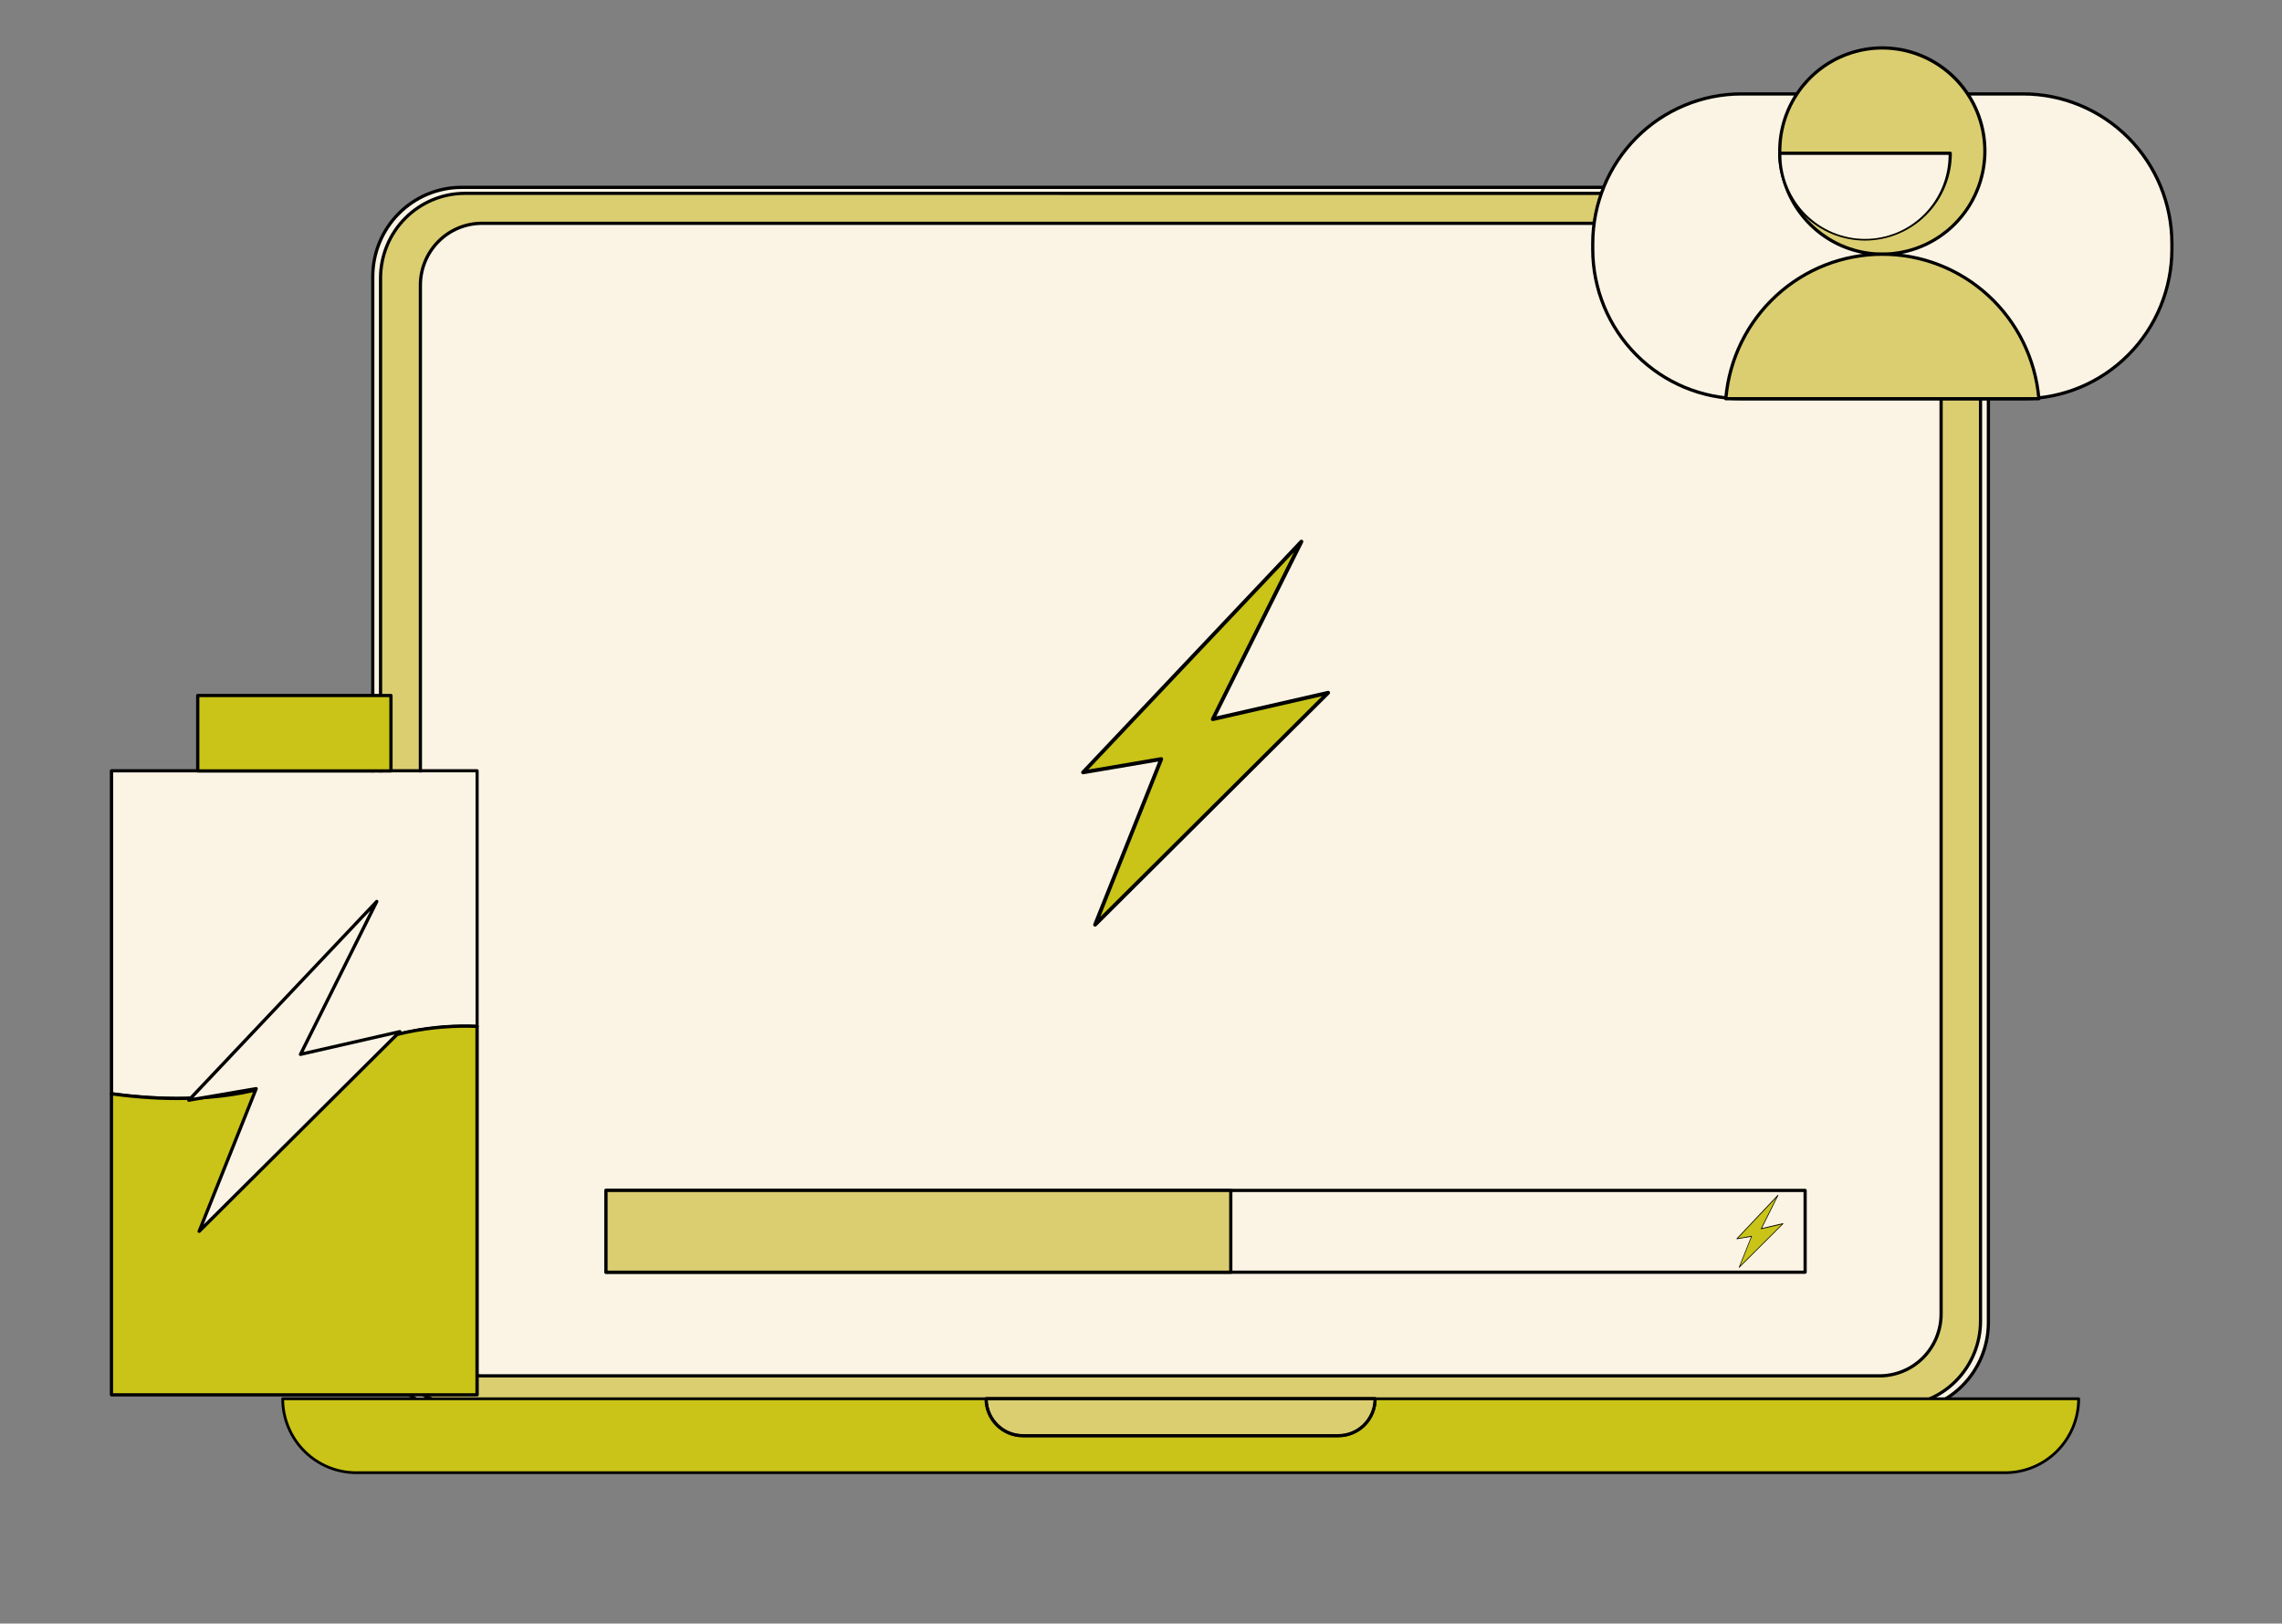 <svg width="149" height="106" viewBox="0 0 149 106" fill="none" xmlns="http://www.w3.org/2000/svg">
<rect x="0" y="0" width="149" height="106" fill="#808080" stroke="none"/>
<path d="M124.044 12.234H30.133C26.936 12.234 24.344 14.84 24.344 18.054V86.354C24.344 89.568 26.936 92.174 30.133 92.174H124.044C127.241 92.174 129.833 89.568 129.833 86.354V18.054C129.833 14.84 127.241 12.234 124.044 12.234Z" fill="#FBF4E4"/>
<path d="M124.04 92.279H30.129C28.566 92.278 27.068 91.653 25.963 90.542C24.858 89.431 24.236 87.925 24.234 86.354V18.053C24.236 16.482 24.858 14.976 25.963 13.864C27.068 12.753 28.566 12.128 30.129 12.126H124.04C125.602 12.128 127.101 12.753 128.206 13.864C129.311 14.976 129.932 16.482 129.934 18.053V86.354C129.932 87.925 129.311 89.431 128.206 90.542C127.101 91.653 125.602 92.278 124.04 92.279ZM30.129 12.339C28.622 12.341 27.177 12.944 26.112 14.015C25.046 15.086 24.447 16.538 24.444 18.053V86.354C24.446 87.869 25.046 89.321 26.111 90.393C27.177 91.464 28.622 92.067 30.129 92.068H124.04C125.547 92.067 126.992 91.464 128.057 90.393C129.123 89.321 129.722 87.869 129.724 86.354V18.053C129.722 16.538 129.123 15.085 128.057 14.014C126.992 12.942 125.547 12.339 124.04 12.337L30.129 12.339Z" fill="black"/>
<path d="M123.816 12.621H30.354C27.315 12.621 24.852 15.098 24.852 18.154V86.254C24.852 89.31 27.315 91.787 30.354 91.787H123.816C126.855 91.787 129.318 89.31 129.318 86.254V18.154C129.318 15.098 126.855 12.621 123.816 12.621Z" fill="#DBCE71"/>
<path d="M123.812 91.892H30.35C28.863 91.89 27.438 91.296 26.387 90.239C25.336 89.182 24.744 87.749 24.742 86.254V18.159C24.744 16.664 25.335 15.231 26.386 14.174C27.438 13.117 28.863 12.522 30.35 12.52H123.812C125.299 12.522 126.725 13.117 127.776 14.174C128.827 15.231 129.418 16.664 129.42 18.159V86.254C129.418 87.749 128.827 89.182 127.775 90.239C126.724 91.296 125.299 91.89 123.812 91.892ZM30.35 12.727C28.918 12.729 27.546 13.302 26.534 14.32C25.522 15.339 24.953 16.719 24.953 18.159V86.254C24.955 87.693 25.524 89.072 26.536 90.09C27.548 91.107 28.92 91.679 30.351 91.681H123.813C125.244 91.679 126.616 91.107 127.628 90.09C128.64 89.072 129.209 87.693 129.211 86.254V18.159C129.21 16.72 128.641 15.34 127.629 14.323C126.617 13.305 125.245 12.733 123.813 12.731L30.35 12.727Z" fill="black"/>
<path d="M122.718 14.58H31.455C29.236 14.58 27.438 16.388 27.438 18.619V85.789C27.438 88.02 29.236 89.828 31.455 89.828H122.718C124.937 89.828 126.735 88.02 126.735 85.789V18.619C126.735 16.388 124.937 14.58 122.718 14.58Z" fill="#FBF4E4"/>
<path d="M122.724 89.934H31.467C30.373 89.933 29.326 89.496 28.552 88.718C27.78 87.941 27.345 86.888 27.344 85.789V18.619C27.345 17.52 27.78 16.466 28.552 15.69C29.326 14.912 30.373 14.475 31.467 14.474H122.724C123.817 14.475 124.865 14.912 125.638 15.69C126.411 16.466 126.845 17.52 126.847 18.619V85.789C126.845 86.888 126.411 87.941 125.638 88.718C124.865 89.496 123.817 89.933 122.724 89.934ZM31.467 14.685C30.429 14.687 29.435 15.101 28.701 15.839C27.968 16.576 27.555 17.576 27.554 18.619V85.789C27.555 86.832 27.968 87.832 28.701 88.569C29.435 89.307 30.429 89.721 31.467 89.722H122.724C123.761 89.721 124.756 89.307 125.489 88.569C126.223 87.832 126.635 86.832 126.636 85.789V18.619C126.635 17.576 126.223 16.576 125.489 15.839C124.756 15.101 123.761 14.687 122.724 14.685H31.467Z" fill="black"/>
<path d="M84.966 35.362L70.711 50.428L75.821 49.558L71.499 60.374L86.714 45.231L79.182 46.952L84.966 35.362Z" fill="#C9C417"/>
<path d="M71.502 60.499C71.478 60.499 71.454 60.492 71.433 60.478C71.409 60.462 71.392 60.438 71.383 60.411C71.375 60.384 71.376 60.354 71.387 60.327L75.626 49.718L70.735 50.55C70.709 50.554 70.683 50.549 70.66 50.537C70.637 50.525 70.618 50.506 70.607 50.482C70.595 50.459 70.591 50.433 70.595 50.407C70.599 50.381 70.611 50.358 70.63 50.339L84.884 35.273C84.905 35.252 84.933 35.239 84.962 35.237C84.992 35.234 85.021 35.242 85.045 35.259C85.069 35.276 85.087 35.301 85.094 35.33C85.102 35.359 85.099 35.389 85.086 35.416L79.416 46.77L86.689 45.108C86.716 45.102 86.744 45.104 86.768 45.115C86.793 45.127 86.814 45.145 86.827 45.169C86.84 45.193 86.845 45.22 86.841 45.247C86.837 45.274 86.824 45.299 86.805 45.318L71.59 60.462C71.567 60.486 71.535 60.499 71.502 60.499ZM75.822 49.433C75.84 49.433 75.858 49.438 75.875 49.446C75.892 49.454 75.906 49.465 75.918 49.48C75.932 49.497 75.941 49.517 75.945 49.539C75.948 49.561 75.945 49.584 75.937 49.604L71.842 59.861L86.323 45.451L79.217 47.075C79.194 47.08 79.169 47.079 79.147 47.072C79.124 47.064 79.104 47.05 79.09 47.031C79.075 47.012 79.066 46.989 79.064 46.965C79.061 46.941 79.066 46.917 79.077 46.896L84.484 36.057L71.062 50.241L75.804 49.434L75.822 49.433Z" fill="black"/>
<path d="M31.149 50.22H7.277C7.249 50.22 7.222 50.231 7.203 50.251C7.183 50.27 7.172 50.297 7.172 50.325V71.409C7.172 71.434 7.181 71.46 7.198 71.479C7.215 71.499 7.239 71.511 7.264 71.514C8.691 71.714 10.129 71.816 11.57 71.821C16.049 71.821 19.037 70.73 20.876 69.676C24.902 67.368 28.683 67.01 31.142 67.115C31.157 67.116 31.171 67.114 31.184 67.109C31.198 67.104 31.21 67.096 31.221 67.086C31.231 67.076 31.239 67.064 31.245 67.051C31.251 67.038 31.254 67.024 31.254 67.009V50.328C31.254 50.314 31.252 50.3 31.247 50.287C31.241 50.274 31.234 50.262 31.224 50.252C31.214 50.242 31.203 50.234 31.19 50.228C31.177 50.223 31.163 50.22 31.149 50.22ZM31.044 66.9C28.554 66.809 24.785 67.195 20.774 69.493C18.437 70.832 14.22 72.232 7.386 71.319V50.435H31.041L31.044 66.9Z" fill="black"/>
<path d="M31.048 50.435V66.897C28.558 66.805 24.789 67.192 20.779 69.49C18.441 70.829 14.225 72.229 7.391 71.316V50.435H31.048Z" fill="#FBF4E4"/>
<path d="M31.153 67.009V91.063H7.281V71.41C10.885 71.9 16.476 72.078 20.828 69.583C24.877 67.264 28.669 66.903 31.153 67.009Z" fill="#C9C417"/>
<path d="M31.149 91.171H7.277C7.249 91.171 7.222 91.16 7.203 91.14C7.183 91.12 7.172 91.094 7.172 91.066V71.41C7.172 71.394 7.175 71.379 7.181 71.365C7.188 71.351 7.197 71.338 7.209 71.328C7.22 71.318 7.234 71.31 7.248 71.306C7.263 71.301 7.278 71.3 7.294 71.302C14.182 72.242 18.425 70.835 20.774 69.49C24.846 67.157 28.666 66.795 31.155 66.902C31.183 66.902 31.209 66.913 31.229 66.933C31.249 66.952 31.26 66.979 31.26 67.007V91.063C31.26 91.078 31.258 91.092 31.252 91.106C31.247 91.119 31.238 91.132 31.228 91.142C31.217 91.152 31.205 91.16 31.191 91.165C31.178 91.17 31.163 91.172 31.149 91.171ZM7.384 90.96H31.041V67.113C28.58 67.021 24.846 67.401 20.878 69.677C18.515 71.031 14.262 72.446 7.384 71.532V90.96Z" fill="black"/>
<path d="M25.525 45.408H12.906V50.327H25.525V45.408Z" fill="#C9C417"/>
<path d="M25.528 50.436H12.91C12.882 50.436 12.855 50.425 12.835 50.405C12.816 50.385 12.805 50.359 12.805 50.331V45.408C12.805 45.38 12.816 45.353 12.835 45.333C12.855 45.313 12.882 45.302 12.91 45.302H25.528C25.556 45.302 25.583 45.313 25.602 45.333C25.622 45.353 25.633 45.38 25.633 45.408V50.328C25.634 50.343 25.631 50.356 25.626 50.37C25.621 50.383 25.613 50.395 25.603 50.404C25.593 50.414 25.582 50.422 25.569 50.428C25.556 50.433 25.542 50.436 25.528 50.436ZM13.017 50.225H25.421V45.515H13.017V50.225Z" fill="black"/>
<path d="M24.602 58.855L12.328 71.827L16.728 71.078L13.007 80.391L26.107 67.353L19.622 68.835L24.602 58.855Z" fill="#FBF4E4"/>
<path d="M13.005 80.498C12.984 80.499 12.963 80.492 12.945 80.481C12.925 80.467 12.909 80.447 12.902 80.423C12.895 80.399 12.896 80.374 12.906 80.351L16.556 71.216L12.345 71.933C12.322 71.938 12.299 71.934 12.279 71.924C12.258 71.914 12.242 71.898 12.231 71.877C12.221 71.857 12.217 71.834 12.22 71.812C12.223 71.79 12.233 71.769 12.249 71.753L24.523 58.781C24.541 58.762 24.564 58.75 24.59 58.747C24.616 58.745 24.641 58.752 24.662 58.767C24.683 58.781 24.699 58.803 24.705 58.828C24.711 58.853 24.708 58.88 24.697 58.903L19.819 68.679L26.082 67.251C26.104 67.245 26.128 67.248 26.149 67.257C26.171 67.267 26.188 67.283 26.199 67.304C26.211 67.324 26.216 67.348 26.212 67.371C26.209 67.395 26.198 67.416 26.181 67.433L13.08 80.468C13.07 80.478 13.058 80.485 13.046 80.491C13.033 80.496 13.019 80.499 13.005 80.498ZM16.727 70.97C16.743 70.97 16.759 70.974 16.773 70.981C16.788 70.988 16.8 70.998 16.81 71.01C16.822 71.025 16.829 71.043 16.832 71.061C16.835 71.08 16.833 71.099 16.826 71.116L13.297 79.946L25.765 67.541L19.645 68.94C19.625 68.946 19.604 68.945 19.584 68.939C19.564 68.932 19.547 68.92 19.534 68.903C19.521 68.887 19.513 68.867 19.512 68.846C19.511 68.825 19.515 68.804 19.526 68.786L24.182 59.453L12.63 71.666L16.713 70.971L16.727 70.97Z" fill="black"/>
<path d="M117.868 77.721H39.57V83.061H117.868V77.721Z" fill="#FBF4E4"/>
<path d="M117.863 83.166H39.566C39.538 83.166 39.511 83.155 39.492 83.135C39.472 83.116 39.461 83.089 39.461 83.061V77.721C39.461 77.693 39.472 77.666 39.492 77.646C39.511 77.626 39.538 77.615 39.566 77.615H117.863C117.891 77.615 117.918 77.626 117.938 77.646C117.957 77.666 117.968 77.693 117.968 77.721V83.061C117.968 83.075 117.966 83.088 117.96 83.101C117.955 83.114 117.947 83.126 117.938 83.135C117.928 83.145 117.916 83.153 117.903 83.158C117.891 83.164 117.877 83.166 117.863 83.166ZM39.671 82.955H117.758V77.826H39.671V82.955Z" fill="black"/>
<path d="M80.366 77.721H39.57V83.061H80.366V77.721Z" fill="#DBCE71"/>
<path d="M80.362 83.166H39.566C39.538 83.166 39.511 83.155 39.492 83.135C39.472 83.116 39.461 83.089 39.461 83.061V77.721C39.461 77.693 39.472 77.666 39.492 77.646C39.511 77.626 39.538 77.615 39.566 77.615H80.362C80.39 77.615 80.416 77.626 80.436 77.646C80.456 77.666 80.467 77.693 80.467 77.721V83.061C80.467 83.089 80.456 83.116 80.436 83.135C80.416 83.155 80.39 83.166 80.362 83.166ZM39.671 82.955H80.257V77.826H39.671V82.955Z" fill="black"/>
<path d="M116.094 78.04L113.414 80.872L114.375 80.709L113.562 82.743L116.424 79.896L115.007 80.219L116.094 78.04Z" fill="#C9C417"/>
<path d="M113.556 82.77C113.552 82.772 113.548 82.772 113.544 82.77C113.539 82.767 113.536 82.763 113.534 82.758C113.533 82.752 113.533 82.747 113.535 82.742L114.332 80.748L113.412 80.904C113.407 80.905 113.402 80.904 113.398 80.902C113.393 80.9 113.389 80.896 113.387 80.891C113.384 80.887 113.383 80.883 113.383 80.878C113.383 80.873 113.384 80.869 113.387 80.865L116.071 78.02C116.075 78.015 116.08 78.012 116.086 78.011C116.092 78.011 116.097 78.012 116.102 78.015C116.107 78.019 116.11 78.024 116.112 78.029C116.113 78.035 116.112 78.041 116.109 78.046L115.044 80.181L116.409 79.864C116.414 79.863 116.419 79.864 116.424 79.865C116.429 79.868 116.432 79.871 116.435 79.876C116.438 79.88 116.439 79.885 116.439 79.89C116.439 79.895 116.438 79.9 116.435 79.904L113.574 82.755C113.573 82.759 113.571 82.763 113.568 82.765C113.564 82.768 113.56 82.77 113.556 82.77ZM114.369 80.69C114.372 80.689 114.376 80.69 114.379 80.692C114.382 80.693 114.385 80.695 114.387 80.698C114.389 80.702 114.39 80.706 114.39 80.71C114.39 80.714 114.389 80.719 114.387 80.722L113.616 82.65L116.338 79.941L115.002 80.246C114.998 80.247 114.994 80.247 114.989 80.246C114.985 80.244 114.982 80.241 114.979 80.238C114.977 80.234 114.975 80.23 114.975 80.225C114.975 80.221 114.977 80.216 114.979 80.212L115.996 78.175L113.475 80.842L114.367 80.69H114.369Z" fill="black"/>
<path d="M18.453 91.322H135.717C135.717 92.601 135.211 93.828 134.312 94.732C133.412 95.636 132.192 96.145 130.92 96.145H23.25C21.978 96.145 20.758 95.636 19.858 94.732C18.959 93.828 18.453 92.601 18.453 91.322Z" fill="#C9C417"/>
<path d="M130.925 96.239H23.256C21.959 96.237 20.716 95.718 19.8 94.797C18.884 93.875 18.368 92.625 18.367 91.322C18.367 91.31 18.37 91.298 18.374 91.287C18.379 91.276 18.386 91.266 18.394 91.257C18.402 91.249 18.413 91.242 18.424 91.238C18.435 91.233 18.447 91.231 18.459 91.231H135.722C135.734 91.231 135.746 91.233 135.757 91.238C135.768 91.242 135.778 91.249 135.787 91.257C135.795 91.266 135.802 91.276 135.807 91.287C135.811 91.298 135.814 91.31 135.814 91.322C135.813 92.625 135.298 93.875 134.381 94.797C133.465 95.719 132.222 96.237 130.925 96.239ZM18.55 91.416C18.574 92.655 19.08 93.836 19.96 94.704C20.839 95.573 22.023 96.06 23.256 96.061H130.925C132.158 96.06 133.341 95.573 134.221 94.704C135.101 93.836 135.607 92.655 135.631 91.416H18.55Z" fill="black"/>
<path d="M64.391 91.322H89.788C89.788 91.962 89.535 92.575 89.086 93.027C88.636 93.479 88.026 93.733 87.39 93.733H66.79C66.475 93.733 66.163 93.671 65.872 93.55C65.581 93.429 65.316 93.251 65.094 93.027C64.871 92.803 64.694 92.538 64.573 92.245C64.453 91.952 64.391 91.639 64.391 91.322Z" fill="#DBCE71"/>
<path d="M87.385 93.841H66.786C66.121 93.841 65.484 93.575 65.015 93.103C64.545 92.63 64.281 91.99 64.281 91.322C64.281 91.294 64.292 91.267 64.312 91.247C64.332 91.228 64.358 91.216 64.386 91.216H89.784C89.812 91.216 89.838 91.228 89.858 91.247C89.878 91.267 89.889 91.294 89.889 91.322C89.889 91.99 89.625 92.63 89.155 93.102C88.686 93.574 88.049 93.84 87.385 93.841ZM64.493 91.428C64.521 92.02 64.774 92.58 65.201 92.99C65.628 93.4 66.195 93.629 66.786 93.63H87.385C87.976 93.63 88.544 93.401 88.971 92.991C89.398 92.581 89.652 92.021 89.679 91.428H64.493Z" fill="black"/>
<path d="M87.395 93.827H66.796C66.135 93.827 65.502 93.563 65.034 93.093C64.567 92.623 64.305 91.986 64.305 91.322C64.305 91.31 64.307 91.298 64.312 91.287C64.316 91.276 64.323 91.266 64.332 91.257C64.34 91.249 64.35 91.242 64.361 91.238C64.372 91.233 64.384 91.231 64.396 91.231H89.794C89.818 91.231 89.841 91.241 89.858 91.258C89.874 91.275 89.884 91.298 89.884 91.322C89.884 91.986 89.621 92.622 89.155 93.092C88.688 93.562 88.055 93.826 87.395 93.827ZM64.485 91.416C64.51 92.016 64.763 92.582 65.194 92.998C65.625 93.413 66.199 93.645 66.796 93.645H87.395C87.992 93.645 88.566 93.413 88.997 92.998C89.427 92.582 89.681 92.016 89.705 91.416H64.485Z" fill="black"/>
<path d="M132.108 6.132H113.704C108.345 6.132 104 10.5 104 15.888V16.274C104 21.662 108.345 26.03 113.704 26.03H132.108C137.468 26.03 141.812 21.662 141.812 16.274V15.888C141.812 10.5 137.468 6.132 132.108 6.132Z" fill="#FBF4E4"/>
<path d="M132.108 26.137H113.7C111.099 26.134 108.606 25.094 106.767 23.246C104.928 21.397 103.893 18.89 103.891 16.275V15.888C103.894 13.273 104.928 10.767 106.767 8.918C108.606 7.069 111.099 6.029 113.7 6.026H132.108C134.708 6.03 137.201 7.07 139.04 8.918C140.879 10.767 141.913 13.274 141.916 15.888V16.275C141.913 18.89 140.879 21.396 139.04 23.245C137.202 25.094 134.708 26.134 132.108 26.137ZM113.7 6.237C111.155 6.24 108.715 7.258 106.916 9.067C105.116 10.877 104.104 13.329 104.101 15.888V16.275C104.104 18.834 105.116 21.287 106.916 23.096C108.715 24.905 111.155 25.923 113.7 25.926H132.108C134.653 25.923 137.092 24.905 138.892 23.096C140.691 21.287 141.703 18.834 141.706 16.275V15.888C141.703 13.329 140.691 10.877 138.892 9.067C137.092 7.258 134.653 6.24 132.108 6.237H113.7Z" fill="black"/>
<path d="M122.908 16.594C126.606 16.594 129.604 13.58 129.604 9.862C129.604 6.144 126.606 3.129 122.908 3.129C119.209 3.129 116.211 6.144 116.211 9.862C116.211 13.58 119.209 16.594 122.908 16.594Z" fill="#DBCE71"/>
<path d="M122.903 16.7C121.558 16.7 120.243 16.299 119.124 15.547C118.006 14.796 117.134 13.728 116.619 12.479C116.105 11.229 115.97 9.854 116.232 8.528C116.495 7.201 117.143 5.983 118.094 5.026C119.045 4.07 120.257 3.419 121.576 3.155C122.896 2.891 124.263 3.027 125.506 3.544C126.749 4.062 127.811 4.938 128.559 6.063C129.306 7.187 129.705 8.509 129.705 9.862C129.703 11.675 128.986 13.413 127.711 14.695C126.436 15.977 124.707 16.698 122.903 16.7ZM122.903 3.235C121.6 3.235 120.325 3.623 119.241 4.352C118.157 5.08 117.312 6.115 116.813 7.326C116.314 8.537 116.184 9.869 116.438 11.155C116.693 12.44 117.32 13.621 118.242 14.548C119.164 15.474 120.339 16.106 121.617 16.361C122.896 16.617 124.221 16.486 125.426 15.984C126.63 15.483 127.66 14.633 128.384 13.543C129.108 12.454 129.495 11.172 129.495 9.862C129.493 8.105 128.798 6.42 127.562 5.178C126.326 3.936 124.651 3.237 122.903 3.235Z" fill="black"/>
<path d="M127.342 10.004C127.342 11.488 126.756 12.912 125.712 13.961C124.668 15.01 123.253 15.6 121.777 15.6C120.301 15.6 118.885 15.01 117.841 13.961C116.797 12.912 116.211 11.488 116.211 10.004H127.342Z" fill="#FBF4E4"/>
<path d="M121.772 15.706C120.269 15.704 118.828 15.103 117.765 14.034C116.702 12.966 116.104 11.517 116.102 10.005C116.102 9.977 116.113 9.95 116.132 9.931C116.152 9.911 116.179 9.9 116.207 9.9H127.338C127.366 9.9 127.393 9.911 127.412 9.931C127.432 9.95 127.443 9.977 127.443 10.005C127.441 11.517 126.843 12.966 125.78 14.034C124.717 15.103 123.276 15.704 121.772 15.706ZM116.312 10.111C116.312 11.567 116.887 12.963 117.911 13.993C118.935 15.022 120.324 15.601 121.772 15.601C123.221 15.601 124.61 15.022 125.634 13.993C126.658 12.963 127.233 11.567 127.233 10.111H116.312Z" fill="black"/>
<path d="M133.114 26.032H112.672C112.889 23.457 114.06 21.058 115.953 19.31C117.845 17.562 120.322 16.592 122.892 16.592C125.462 16.592 127.938 17.562 129.831 19.31C131.724 21.058 132.894 23.457 133.112 26.032H133.114Z" fill="#DBCE71"/>
<path d="M133.126 26.137H112.684C112.669 26.137 112.654 26.134 112.641 26.128C112.628 26.122 112.616 26.114 112.606 26.103C112.596 26.092 112.588 26.079 112.584 26.065C112.579 26.051 112.577 26.037 112.579 26.022C112.8 23.422 113.984 21.001 115.896 19.236C117.807 17.472 120.308 16.493 122.904 16.493C125.499 16.493 128 17.472 129.911 19.236C131.823 21.001 133.007 23.422 133.228 26.022C133.23 26.037 133.228 26.051 133.223 26.065C133.219 26.079 133.211 26.092 133.201 26.103C133.191 26.114 133.179 26.122 133.166 26.128C133.153 26.134 133.138 26.137 133.123 26.137H133.126ZM112.8 25.926H133.011C132.768 23.401 131.598 21.058 129.73 19.352C127.862 17.647 125.429 16.703 122.906 16.703C120.382 16.703 117.949 17.647 116.081 19.352C114.213 21.058 113.043 23.401 112.8 25.926Z" fill="black"/>
</svg>
